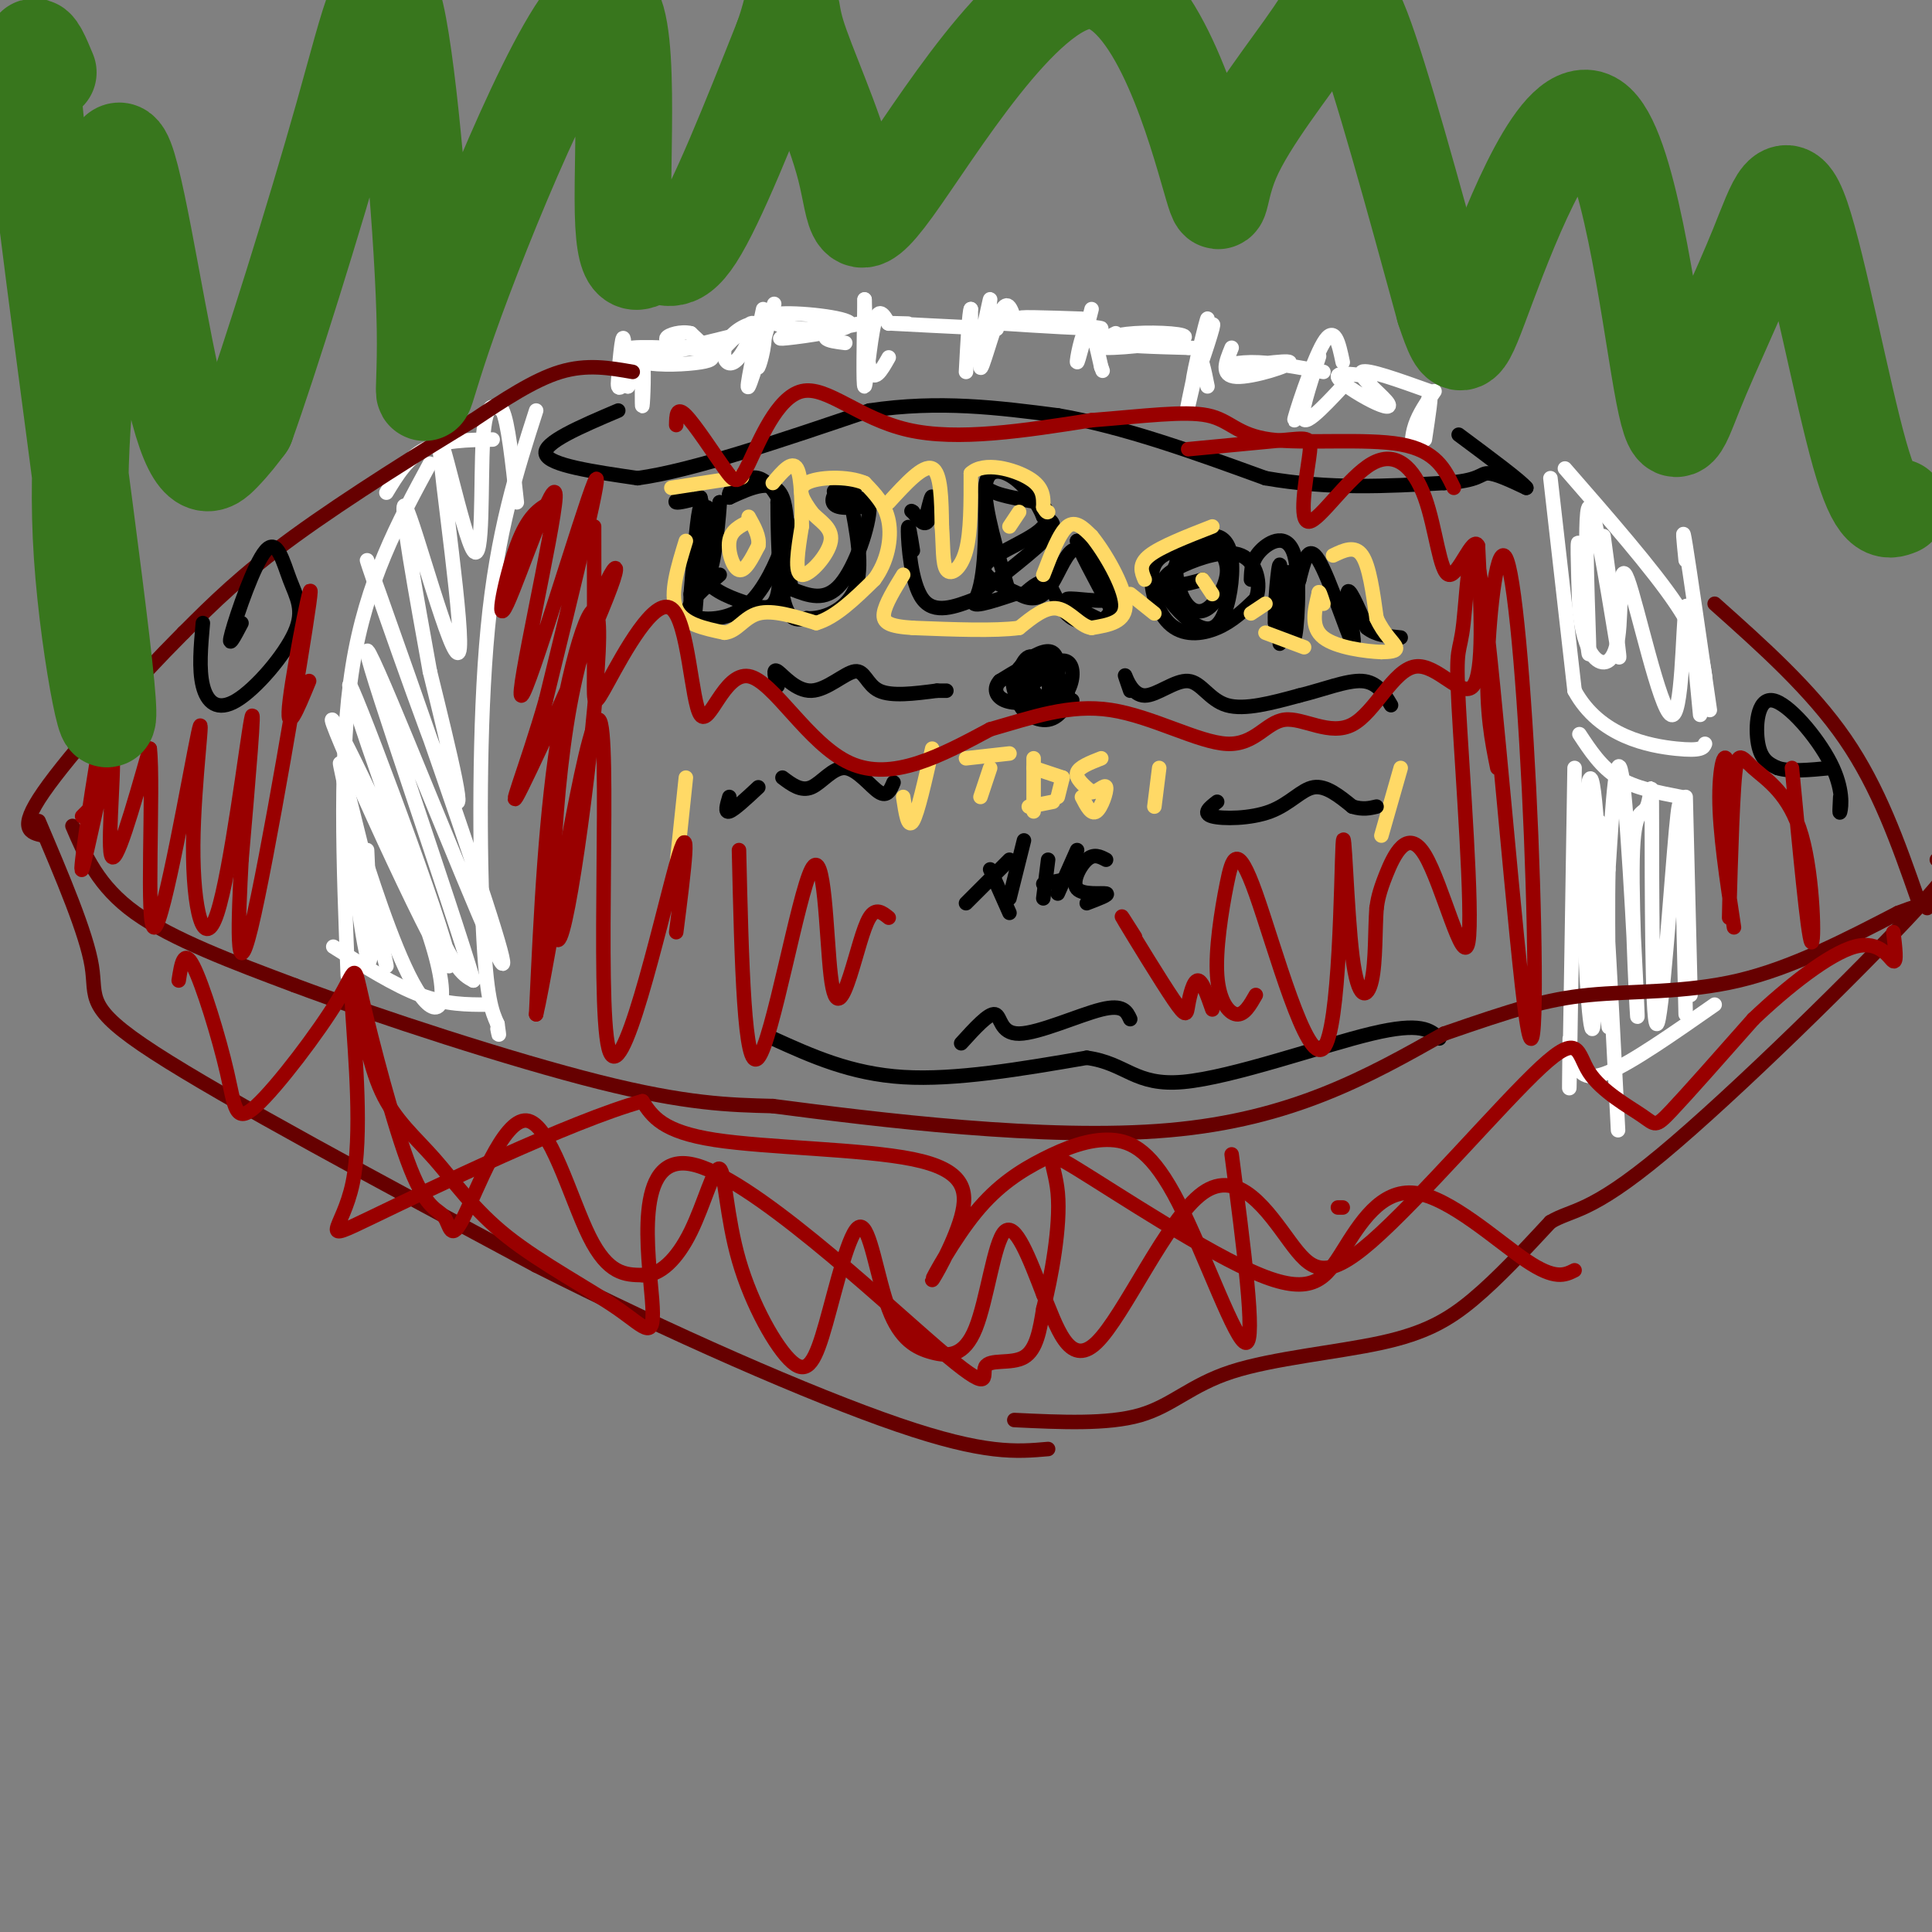 <svg viewBox='0 0 400 400' version='1.1' xmlns='http://www.w3.org/2000/svg' xmlns:xlink='http://www.w3.org/1999/xlink'><rect x="0" y="0" width="400" height="400" fill="#808080" stroke="none"/><g fill='none' stroke='#000000' stroke-width='3' stroke-linecap='round' stroke-linejoin='round'><path d='M142,102c-1.250,0.917 -2.500,1.833 -2,2c0.500,0.167 2.750,-0.417 5,-1'/><path d='M145,103c1.000,3.311 1.000,12.089 1,15c0.000,2.911 0.000,-0.044 0,-3'/><path d='M146,115c-0.133,-3.489 -0.467,-10.711 -1,-10c-0.533,0.711 -1.267,9.356 -2,18'/><path d='M143,123c-0.109,4.409 0.617,6.433 1,3c0.383,-3.433 0.422,-12.322 1,-17c0.578,-4.678 1.694,-5.144 2,-2c0.306,3.144 -0.198,9.898 0,10c0.198,0.102 1.099,-6.449 2,-13'/><path d='M149,104c-0.012,1.750 -1.042,12.625 -2,14c-0.958,1.375 -1.845,-6.750 -2,-8c-0.155,-1.250 0.423,4.375 1,10'/><path d='M146,120c1.833,2.571 5.917,4.000 9,5c3.083,1.000 5.167,1.571 6,-2c0.833,-3.571 0.417,-11.286 0,-19'/><path d='M161,104c0.000,1.044 0.000,13.156 1,19c1.000,5.844 3.000,5.422 5,5'/><path d='M167,128c3.044,0.289 8.156,-1.489 10,-6c1.844,-4.511 0.422,-11.756 -1,-19'/><path d='M176,103c-0.764,-3.356 -2.174,-2.247 -3,-1c-0.826,1.247 -1.067,2.633 1,3c2.067,0.367 6.441,-0.286 6,-1c-0.441,-0.714 -5.697,-1.490 -7,-2c-1.303,-0.510 1.349,-0.755 4,-1'/><path d='M177,101c-0.311,0.467 -3.089,2.133 -3,3c0.089,0.867 3.044,0.933 6,1'/><path d='M180,105c0.044,3.667 -2.844,12.333 -6,16c-3.156,3.667 -6.578,2.333 -10,1'/><path d='M164,122c-1.511,-4.067 -0.289,-14.733 -2,-19c-1.711,-4.267 -6.356,-2.133 -11,0'/><path d='M151,103c-0.714,-1.381 3.000,-4.833 6,-4c3.000,0.833 5.286,5.952 6,9c0.714,3.048 -0.143,4.024 -1,5'/><path d='M162,113c-1.185,3.281 -3.648,8.982 -7,12c-3.352,3.018 -7.595,3.351 -10,3c-2.405,-0.351 -2.973,-1.386 -2,-3c0.973,-1.614 3.486,-3.807 6,-6'/><path d='M192,106c0.467,-1.867 0.933,-3.733 1,-3c0.067,0.733 -0.267,4.067 -1,5c-0.733,0.933 -1.867,-0.533 -3,-2'/><path d='M189,106c-0.500,-0.333 -0.250,-0.167 0,0'/><path d='M189,114c-0.511,-3.244 -1.022,-6.489 -1,-4c0.022,2.489 0.578,10.711 3,14c2.422,3.289 6.711,1.644 11,0'/><path d='M202,124c2.143,-4.095 2.000,-14.333 2,-19c0.000,-4.667 0.143,-3.762 2,-3c1.857,0.762 5.429,1.381 9,2'/><path d='M215,104c2.131,1.321 2.958,3.625 0,6c-2.958,2.375 -9.702,4.821 -11,7c-1.298,2.179 2.851,4.089 7,6'/><path d='M211,123c2.202,1.226 4.208,1.292 6,-1c1.792,-2.292 3.369,-6.940 5,-8c1.631,-1.060 3.315,1.470 5,4'/><path d='M227,118c2.060,2.024 4.708,5.083 3,6c-1.708,0.917 -7.774,-0.310 -9,0c-1.226,0.310 2.387,2.155 6,4'/><path d='M227,128c1.595,0.857 2.583,1.000 3,-1c0.417,-2.000 0.262,-6.143 -1,-9c-1.262,-2.857 -3.631,-4.429 -6,-6'/><path d='M223,112c0.167,1.333 3.583,7.667 7,14'/><path d='M230,126c-0.488,3.060 -5.208,3.708 -8,2c-2.792,-1.708 -3.655,-5.774 -5,-7c-1.345,-1.226 -3.173,0.387 -5,2'/><path d='M210,123c-4.933,1.644 -9.867,3.289 -8,1c1.867,-2.289 10.533,-8.511 14,-12c3.467,-3.489 1.733,-4.244 0,-5'/><path d='M216,107c-0.940,-2.440 -3.292,-6.042 -6,-8c-2.708,-1.958 -5.774,-2.274 -6,2c-0.226,4.274 2.387,13.137 5,22'/><path d='M250,113c-4.738,0.399 -9.476,0.798 -11,4c-1.524,3.202 0.167,9.208 3,12c2.833,2.792 6.810,2.369 10,1c3.190,-1.369 5.595,-3.685 8,-6'/><path d='M260,124c1.201,-3.035 0.205,-7.623 -3,-9c-3.205,-1.377 -8.618,0.457 -12,2c-3.382,1.543 -4.734,2.795 -4,5c0.734,2.205 3.553,5.361 6,7c2.447,1.639 4.522,1.759 6,-1c1.478,-2.759 2.359,-8.397 2,-12c-0.359,-3.603 -1.960,-5.172 -4,-5c-2.040,0.172 -4.520,2.086 -7,4'/><path d='M244,115c-1.089,2.444 -0.312,6.554 1,9c1.312,2.446 3.160,3.229 5,2c1.840,-1.229 3.674,-4.468 4,-7c0.326,-2.532 -0.855,-4.355 -2,-6c-1.145,-1.645 -2.255,-3.111 -4,-2c-1.745,1.111 -4.124,4.799 -5,7c-0.876,2.201 -0.250,2.915 1,3c1.250,0.085 3.125,-0.457 5,-1'/><path d='M259,120c0.056,-2.014 0.112,-4.029 2,-6c1.888,-1.971 5.609,-3.900 7,1c1.391,4.900 0.451,16.627 0,17c-0.451,0.373 -0.415,-10.608 -1,-13c-0.585,-2.392 -1.793,3.804 -3,10'/><path d='M264,129c-0.239,-2.312 0.662,-13.092 1,-12c0.338,1.092 0.111,14.056 0,16c-0.111,1.944 -0.107,-7.130 0,-9c0.107,-1.870 0.316,3.466 1,4c0.684,0.534 1.842,-3.733 3,-8'/><path d='M269,120c0.917,-3.356 1.710,-7.745 4,-4c2.290,3.745 6.078,15.624 7,17c0.922,1.376 -1.022,-7.750 -1,-10c0.022,-2.250 2.011,2.375 4,7'/><path d='M283,130c1.833,1.500 4.417,1.750 7,2'/></g>
<g fill='none' stroke='#ffd966' stroke-width='3' stroke-linecap='round' stroke-linejoin='round'><path d='M139,101c0.000,0.000 13.000,-2.000 13,-2'/><path d='M152,99c2.333,-0.333 1.667,-0.167 1,0'/><path d='M155,108c-1.822,0.911 -3.644,1.822 -4,4c-0.356,2.178 0.756,5.622 2,6c1.244,0.378 2.622,-2.311 4,-5'/><path d='M157,113c0.333,-1.833 -0.833,-3.917 -2,-6'/><path d='M142,112c-1.667,5.417 -3.333,10.833 -2,14c1.333,3.167 5.667,4.083 10,5'/><path d='M150,131c2.578,-0.200 4.022,-3.200 7,-4c2.978,-0.800 7.489,0.600 12,2'/><path d='M169,129c4.000,-1.167 8.000,-5.083 12,-9'/><path d='M181,120c2.756,-3.711 3.644,-8.489 3,-12c-0.644,-3.511 -2.822,-5.756 -5,-8'/><path d='M179,100c-3.489,-1.511 -9.711,-1.289 -12,0c-2.289,1.289 -0.644,3.644 1,6'/><path d='M168,106c1.417,1.750 4.458,3.125 4,6c-0.458,2.875 -4.417,7.250 -6,7c-1.583,-0.250 -0.792,-5.125 0,-10'/><path d='M166,109c0.000,-4.356 0.000,-10.244 -1,-12c-1.000,-1.756 -3.000,0.622 -5,3'/><path d='M184,104c3.583,-3.917 7.167,-7.833 9,-7c1.833,0.833 1.917,6.417 2,12'/><path d='M195,109c0.310,3.940 0.083,7.792 1,9c0.917,1.208 2.976,-0.226 4,-4c1.024,-3.774 1.012,-9.887 1,-16'/><path d='M201,98c2.689,-2.533 8.911,-0.867 12,1c3.089,1.867 3.044,3.933 3,6'/><path d='M216,105c0.667,1.167 0.833,1.083 1,1'/><path d='M209,109c0.000,0.000 2.000,-3.000 2,-3'/><path d='M216,119c1.667,-4.333 3.333,-8.667 5,-10c1.667,-1.333 3.333,0.333 5,2'/><path d='M226,111c2.644,3.200 6.756,10.200 7,14c0.244,3.800 -3.378,4.400 -7,5'/><path d='M226,130c-2.289,-0.289 -4.511,-3.511 -7,-4c-2.489,-0.489 -5.244,1.756 -8,4'/><path d='M211,130c-5.000,0.667 -13.500,0.333 -22,0'/><path d='M189,130c-4.933,-0.311 -6.267,-1.089 -6,-3c0.267,-1.911 2.133,-4.956 4,-8'/><path d='M237,120c-0.667,-1.583 -1.333,-3.167 1,-5c2.333,-1.833 7.667,-3.917 13,-6'/><path d='M234,123c0.000,0.000 5.000,4.000 5,4'/><path d='M249,120c0.000,0.000 2.000,3.000 2,3'/><path d='M276,115c2.250,-1.083 4.500,-2.167 6,0c1.500,2.167 2.250,7.583 3,13'/><path d='M285,128c1.489,3.311 3.711,5.089 4,6c0.289,0.911 -1.356,0.956 -3,1'/><path d='M286,135c-3.089,-0.111 -9.311,-0.889 -12,-3c-2.689,-2.111 -1.844,-5.556 -1,-9'/><path d='M273,123c0.000,-1.167 0.500,0.417 1,2'/><path d='M270,134c0.000,0.000 -8.000,-3.000 -8,-3'/><path d='M262,125c0.000,0.000 -3.000,2.000 -3,2'/><path d='M240,159c0.000,0.000 -1.000,8.000 -1,8'/><path d='M290,159c0.000,0.000 -4.000,14.000 -4,14'/><path d='M193,155c-1.500,6.667 -3.000,13.333 -4,15c-1.000,1.667 -1.500,-1.667 -2,-5'/><path d='M142,161c0.000,0.000 -2.000,19.000 -2,19'/><path d='M205,159c0.000,0.000 -2.000,6.000 -2,6'/><path d='M200,157c0.000,0.000 9.000,-1.000 9,-1'/><path d='M214,157c0.000,0.000 0.000,11.000 0,11'/><path d='M213,167c0.000,0.000 5.000,-1.000 5,-1'/><path d='M214,159c0.000,0.000 6.000,2.000 6,2'/><path d='M220,161c0.000,0.000 -1.000,4.000 -1,4'/><path d='M228,157c-2.333,0.917 -4.667,1.833 -5,3c-0.333,1.167 1.333,2.583 3,4'/><path d='M226,164c1.226,0.060 2.792,-1.792 3,-1c0.208,0.792 -0.940,4.226 -2,5c-1.060,0.774 -2.030,-1.113 -3,-3'/></g>
<g fill='none' stroke='#ffffff' stroke-width='3' stroke-linecap='round' stroke-linejoin='round'><path d='M133,73c-0.067,5.889 -0.133,11.778 0,11c0.133,-0.778 0.467,-8.222 0,-10c-0.467,-1.778 -1.733,2.111 -3,6'/><path d='M130,80c-0.606,-2.071 -0.621,-10.248 -1,-10c-0.379,0.248 -1.122,8.922 -1,10c0.122,1.078 1.110,-5.441 1,-6c-0.110,-0.559 -1.317,4.840 -1,6c0.317,1.160 2.159,-1.920 4,-5'/><path d='M132,75c0.667,-0.833 0.333,-0.417 0,0'/><path d='M134,74c8.667,-1.917 17.333,-3.833 18,-4c0.667,-0.167 -6.667,1.417 -14,3'/><path d='M138,73c0.333,-0.167 8.167,-2.083 16,-4'/><path d='M158,64c-1.867,8.667 -3.733,17.333 -3,16c0.733,-1.333 4.067,-12.667 5,-16c0.933,-3.333 -0.533,1.333 -2,6'/><path d='M158,70c-0.683,2.770 -1.391,6.694 -1,6c0.391,-0.694 1.882,-6.005 1,-8c-0.882,-1.995 -4.137,-0.673 -6,1c-1.863,1.673 -2.334,3.696 -2,5c0.334,1.304 1.475,1.890 3,0c1.525,-1.890 3.436,-6.254 3,-7c-0.436,-0.746 -3.218,2.127 -6,5'/><path d='M150,72c-5.170,0.597 -15.095,-0.412 -19,0c-3.905,0.412 -1.789,2.244 2,3c3.789,0.756 9.251,0.434 12,0c2.749,-0.434 2.785,-0.981 2,-2c-0.785,-1.019 -2.393,-2.509 -4,-4'/><path d='M143,69c-1.911,-0.489 -4.689,0.289 -5,1c-0.311,0.711 1.844,1.356 4,2'/><path d='M166,69c-3.198,0.675 -6.396,1.350 -3,1c3.396,-0.350 13.385,-1.724 13,-3c-0.385,-1.276 -11.144,-2.456 -15,-2c-3.856,0.456 -0.807,2.546 4,3c4.807,0.454 11.374,-0.727 13,-1c1.626,-0.273 -1.687,0.364 -5,1'/><path d='M173,68c-1.400,0.556 -2.400,1.444 -2,2c0.400,0.556 2.200,0.778 4,1'/><path d='M184,67c-1.044,-1.844 -2.089,-3.689 -3,0c-0.911,3.689 -1.689,12.911 -2,13c-0.311,0.089 -0.156,-8.956 0,-18'/><path d='M179,62c0.044,0.400 0.156,10.400 1,14c0.844,3.600 2.422,0.800 4,-2'/><path d='M188,67c-2.917,-0.083 -5.833,-0.167 -3,0c2.833,0.167 11.417,0.583 20,1'/><path d='M205,68c3.000,0.167 0.500,0.083 -2,0'/><path d='M210,66c-0.732,-2.204 -1.464,-4.408 -3,-1c-1.536,3.408 -3.876,12.429 -4,11c-0.124,-1.429 1.967,-13.308 2,-14c0.033,-0.692 -1.990,9.802 -3,12c-1.010,2.198 -1.005,-3.901 -1,-10'/><path d='M201,64c-0.333,0.500 -0.667,6.750 -1,13'/><path d='M212,67c-4.500,-0.173 -9.000,-0.345 -4,0c5.000,0.345 19.500,1.208 20,1c0.500,-0.208 -13.000,-1.488 -16,-2c-3.000,-0.512 4.500,-0.256 12,0'/><path d='M226,64c-1.422,5.600 -2.844,11.200 -3,11c-0.156,-0.200 0.956,-6.200 2,-7c1.044,-0.800 2.022,3.600 3,8'/><path d='M228,76c0.500,1.333 0.250,0.667 0,0'/><path d='M231,69c-2.895,1.450 -5.789,2.900 -2,3c3.789,0.100 14.263,-1.148 16,-2c1.737,-0.852 -5.263,-1.306 -10,-1c-4.737,0.306 -7.211,1.373 -5,2c2.211,0.627 9.105,0.813 16,1'/><path d='M246,72c2.667,0.167 1.333,0.083 0,0'/><path d='M248,74c1.847,-4.335 3.694,-8.670 3,-6c-0.694,2.670 -3.928,12.344 -4,11c-0.072,-1.344 3.019,-13.708 3,-13c-0.019,0.708 -3.148,14.488 -4,18c-0.852,3.512 0.574,-3.244 2,-10'/><path d='M248,74c0.667,-0.667 1.333,2.667 2,6'/><path d='M255,72c-1.195,2.917 -2.389,5.834 1,6c3.389,0.166 11.362,-2.419 11,-3c-0.362,-0.581 -9.059,0.844 -12,1c-2.941,0.156 -0.126,-0.955 4,-1c4.126,-0.045 9.563,0.978 15,2'/><path d='M278,75c-0.833,-3.971 -1.667,-7.943 -4,-4c-2.333,3.943 -6.167,15.800 -6,16c0.167,0.200 4.333,-11.256 5,-13c0.667,-1.744 -2.167,6.223 -3,10c-0.833,3.777 0.333,3.365 2,2c1.667,-1.365 3.833,-3.682 6,-6'/><path d='M284,78c-3.598,-0.512 -7.196,-1.024 -7,0c0.196,1.024 4.187,3.584 7,5c2.813,1.416 4.450,1.689 3,0c-1.450,-1.689 -5.986,-5.340 -5,-6c0.986,-0.660 7.493,1.670 14,4'/><path d='M297,81c-1.595,2.298 -3.190,4.595 -4,7c-0.810,2.405 -0.833,4.917 0,3c0.833,-1.917 2.524,-8.262 3,-9c0.476,-0.738 -0.262,4.131 -1,9'/><path d='M321,99c0.000,0.000 5.000,44.000 5,44'/><path d='M326,143c5.178,9.556 15.622,11.444 21,12c5.378,0.556 5.689,-0.222 6,-1'/><path d='M349,116c-0.417,-4.083 -0.833,-8.167 0,-3c0.833,5.167 2.917,19.583 5,34'/><path d='M324,97c9.083,10.417 18.167,20.833 23,28c4.833,7.167 5.417,11.083 6,15'/><path d='M332,111c1.963,14.636 3.927,29.273 3,24c-0.927,-5.273 -4.743,-30.455 -6,-30c-1.257,0.455 0.046,26.545 0,30c-0.046,3.455 -1.442,-15.727 -2,-21c-0.558,-5.273 -0.279,3.364 0,12'/><path d='M327,126c0.372,4.017 1.303,8.059 3,10c1.697,1.941 4.162,1.780 5,-4c0.838,-5.780 0.049,-17.178 2,-12c1.951,5.178 6.641,26.933 9,28c2.359,1.067 2.388,-18.552 3,-22c0.612,-3.448 1.806,9.276 3,22'/><path d='M327,152c2.250,3.417 4.500,6.833 8,9c3.500,2.167 8.250,3.083 13,4'/><path d='M349,165c0.000,0.000 1.000,41.000 1,41'/><path d='M326,159c-0.417,26.333 -0.833,52.667 -1,62c-0.167,9.333 -0.083,1.667 0,-6'/><path d='M326,220c1.083,2.000 2.167,4.000 7,2c4.833,-2.000 13.417,-8.000 22,-14'/><path d='M348,166c0.000,0.000 1.000,44.000 1,44'/><path d='M348,176c0.001,-7.473 0.001,-14.946 -1,-4c-1.001,10.946 -3.005,40.313 -4,40c-0.995,-0.313 -0.983,-30.304 -1,-42c-0.017,-11.696 -0.063,-5.095 -1,-3c-0.937,2.095 -2.767,-0.315 -3,11c-0.233,11.315 1.130,36.354 1,32c-0.130,-4.354 -1.751,-38.101 -3,-48c-1.249,-9.899 -2.124,4.051 -3,18'/><path d='M333,180c-0.323,13.133 0.369,36.965 0,32c-0.369,-4.965 -1.801,-38.728 -3,-48c-1.199,-9.272 -2.167,5.948 -2,22c0.167,16.052 1.468,32.937 2,25c0.532,-7.937 0.295,-40.696 1,-41c0.705,-0.304 2.353,31.848 4,64'/><path d='M80,102c2.167,-3.583 4.333,-7.167 8,-9c3.667,-1.833 8.833,-1.917 14,-2'/><path d='M111,85c-4.044,12.556 -8.089,25.111 -10,45c-1.911,19.889 -1.689,47.111 -1,62c0.689,14.889 1.844,17.444 3,20'/><path d='M103,212c0.500,3.500 0.250,2.250 0,1'/><path d='M89,96c-6.583,12.167 -13.167,24.333 -16,42c-2.833,17.667 -1.917,40.833 -1,64'/><path d='M69,196c6.333,4.000 12.667,8.000 18,10c5.333,2.000 9.667,2.000 14,2'/><path d='M76,176c0.630,13.426 1.260,26.852 0,22c-1.260,-4.852 -4.410,-27.981 -3,-26c1.410,1.981 7.380,29.072 7,28c-0.380,-1.072 -7.108,-30.306 -9,-39c-1.892,-8.694 1.054,3.153 4,15'/><path d='M75,176c2.836,9.063 7.925,24.222 12,30c4.075,5.778 7.137,2.177 1,-15c-6.137,-17.177 -21.473,-47.929 -19,-41c2.473,6.929 22.756,51.538 24,50c1.244,-1.538 -16.550,-49.222 -20,-57c-3.450,-7.778 7.443,24.349 14,41c6.557,16.651 8.779,17.825 11,19'/><path d='M98,203c-4.577,-15.569 -21.520,-63.991 -22,-68c-0.480,-4.009 15.504,36.395 23,54c7.496,17.605 6.504,12.409 -1,-10c-7.504,-22.409 -21.520,-62.033 -22,-63c-0.480,-0.967 12.577,36.724 17,47c4.423,10.276 0.211,-6.862 -4,-24'/><path d='M89,139c-2.513,-14.054 -6.795,-37.190 -5,-34c1.795,3.190 9.669,32.706 11,30c1.331,-2.706 -3.880,-37.632 -4,-43c-0.120,-5.368 4.852,18.824 7,22c2.148,3.176 1.471,-14.664 2,-23c0.529,-8.336 2.265,-7.168 4,-6'/><path d='M104,85c1.167,2.167 2.083,10.583 3,19'/></g>
<g fill='none' stroke='#000000' stroke-width='3' stroke-linecap='round' stroke-linejoin='round'><path d='M128,85c-7.833,3.333 -15.667,6.667 -15,9c0.667,2.333 9.833,3.667 19,5'/><path d='M132,99c11.167,-1.500 29.583,-7.750 48,-14'/><path d='M180,85c14.500,-2.167 26.750,-0.583 39,1'/><path d='M219,86c13.667,2.333 28.333,7.667 43,13'/><path d='M262,99c13.333,2.333 25.167,1.667 37,1'/><path d='M299,100c7.400,-0.422 7.400,-1.978 9,-2c1.600,-0.022 4.800,1.489 8,3'/><path d='M316,101c-1.000,-1.333 -7.500,-6.167 -14,-11'/><path d='M218,139c-3.482,1.936 -6.963,3.872 -7,6c-0.037,2.128 3.372,4.447 6,4c2.628,-0.447 4.477,-3.659 4,-6c-0.477,-2.341 -3.279,-3.812 -5,-4c-1.721,-0.188 -2.360,0.906 -3,2'/><path d='M213,141c0.299,1.576 2.547,4.517 4,4c1.453,-0.517 2.111,-4.491 2,-7c-0.111,-2.509 -0.991,-3.553 -3,-3c-2.009,0.553 -5.146,2.702 -6,5c-0.854,2.298 0.575,4.746 2,6c1.425,1.254 2.846,1.316 4,0c1.154,-1.316 2.041,-4.008 2,-6c-0.041,-1.992 -1.012,-3.283 -3,-3c-1.988,0.283 -4.994,2.142 -8,4'/><path d='M207,141c-1.390,1.490 -0.866,3.214 1,4c1.866,0.786 5.072,0.632 7,0c1.928,-0.632 2.578,-1.743 2,-4c-0.578,-2.257 -2.384,-5.661 -4,-5c-1.616,0.661 -3.044,5.388 -2,8c1.044,2.612 4.559,3.109 7,2c2.441,-1.109 3.809,-3.823 4,-6c0.191,-2.177 -0.795,-3.817 -3,-3c-2.205,0.817 -5.630,4.091 -6,6c-0.370,1.909 2.315,2.455 5,3'/><path d='M218,146c1.500,0.333 2.750,-0.333 4,-1'/><path d='M200,187c0.000,0.000 9.000,-9.000 9,-9'/><path d='M205,180c0.000,0.000 4.000,9.000 4,9'/><path d='M209,186c0.000,0.000 3.000,-12.000 3,-12'/><path d='M217,178c0.000,0.000 -1.000,8.000 -1,8'/><path d='M223,176c0.000,0.000 -4.000,9.000 -4,9'/><path d='M216,183c0.000,0.000 5.000,-1.000 5,-1'/><path d='M229,178c-1.262,-0.661 -2.524,-1.321 -4,0c-1.476,1.321 -3.167,4.625 -2,6c1.167,1.375 5.190,0.821 6,1c0.810,0.179 -1.595,1.089 -4,2'/><path d='M151,165c-0.500,1.667 -1.000,3.333 0,3c1.000,-0.333 3.500,-2.667 6,-5'/><path d='M162,161c1.935,1.458 3.869,2.917 6,2c2.131,-0.917 4.458,-4.208 7,-4c2.542,0.208 5.298,3.917 7,5c1.702,1.083 2.351,-0.458 3,-2'/><path d='M161,142c-0.541,-1.874 -1.081,-3.748 0,-3c1.081,0.748 3.785,4.118 7,4c3.215,-0.118 6.943,-3.724 9,-4c2.057,-0.276 2.445,2.778 5,4c2.555,1.222 7.278,0.611 12,0'/><path d='M194,143c2.333,0.000 2.167,0.000 2,0'/><path d='M234,143c-0.643,-1.855 -1.285,-3.710 -1,-3c0.285,0.710 1.499,3.984 4,4c2.501,0.016 6.289,-3.226 9,-3c2.711,0.226 4.346,3.922 8,5c3.654,1.078 9.327,-0.461 15,-2'/><path d='M269,144c4.956,-1.200 9.844,-3.200 13,-3c3.156,0.200 4.578,2.600 6,5'/><path d='M252,166c-1.560,1.208 -3.119,2.417 -1,3c2.119,0.583 7.917,0.542 12,-1c4.083,-1.542 6.452,-4.583 9,-5c2.548,-0.417 5.274,1.792 8,4'/><path d='M280,167c2.167,0.667 3.583,0.333 5,0'/><path d='M199,216c2.863,-3.149 5.726,-6.298 7,-6c1.274,0.298 0.958,4.042 5,4c4.042,-0.042 12.440,-3.869 17,-5c4.560,-1.131 5.280,0.435 6,2'/><path d='M160,215c8.083,3.667 16.167,7.333 27,8c10.833,0.667 24.417,-1.667 38,-4'/><path d='M225,219c8.250,1.119 9.875,5.917 20,5c10.125,-0.917 28.750,-7.548 39,-10c10.250,-2.452 12.125,-0.726 14,1'/></g>
<g fill='none' stroke='#660000' stroke-width='3' stroke-linecap='round' stroke-linejoin='round'><path d='M131,77c-4.750,-0.833 -9.500,-1.667 -15,0c-5.500,1.667 -11.750,5.833 -18,10'/><path d='M98,87c-10.000,6.000 -26.000,16.000 -37,24c-11.000,8.000 -17.000,14.000 -23,20'/><path d='M38,131c-10.022,10.044 -23.578,25.156 -29,33c-5.422,7.844 -2.711,8.422 0,9'/><path d='M8,170c4.956,11.644 9.911,23.289 11,30c1.089,6.711 -1.689,8.489 13,18c14.689,9.511 46.844,26.756 79,44'/><path d='M111,262c27.578,13.956 57.022,26.844 75,33c17.978,6.156 24.489,5.578 31,5'/><path d='M355,125c10.000,8.917 20.000,17.833 27,28c7.000,10.167 11.000,21.583 15,33'/><path d='M210,294c9.651,0.461 19.301,0.922 26,-1c6.699,-1.922 10.445,-6.226 19,-9c8.555,-2.774 21.919,-4.016 31,-6c9.081,-1.984 13.880,-4.710 19,-9c5.120,-4.290 10.560,-10.145 16,-16'/><path d='M321,253c4.571,-2.726 8.000,-1.542 23,-14c15.000,-12.458 41.571,-38.560 53,-51c11.429,-12.440 7.714,-11.220 4,-10'/><path d='M15,171c2.667,6.250 5.333,12.500 13,18c7.667,5.500 20.333,10.250 33,15'/><path d='M61,204c17.533,6.556 44.867,15.444 63,20c18.133,4.556 27.067,4.778 36,5'/><path d='M160,229c21.289,2.778 56.511,7.222 82,5c25.489,-2.222 41.244,-11.111 57,-20'/><path d='M299,214c14.155,-4.893 21.042,-7.125 30,-8c8.958,-0.875 19.988,-0.393 31,-3c11.012,-2.607 22.006,-8.304 33,-14'/><path d='M393,189c6.500,-2.500 6.250,-1.750 6,-1'/></g>
<g fill='none' stroke='#000000' stroke-width='3' stroke-linecap='round' stroke-linejoin='round'><path d='M381,165c-0.107,1.943 -0.214,3.885 0,3c0.214,-0.885 0.748,-4.598 -2,-10c-2.748,-5.402 -8.778,-12.493 -12,-13c-3.222,-0.507 -3.635,5.569 -3,9c0.635,3.431 2.317,4.215 4,5'/><path d='M368,159c2.500,0.833 6.750,0.417 11,0'/><path d='M42,129c-0.427,4.796 -0.854,9.593 0,13c0.854,3.407 2.990,5.426 7,3c4.010,-2.426 9.895,-9.296 12,-14c2.105,-4.704 0.430,-7.240 -1,-11c-1.430,-3.760 -2.616,-8.743 -5,-6c-2.384,2.743 -5.967,13.212 -7,17c-1.033,3.788 0.483,0.894 2,-2'/></g>
<g fill='none' stroke='#990000' stroke-width='3' stroke-linecap='round' stroke-linejoin='round'><path d='M19,167c0.000,0.000 -2.000,2.000 -2,2'/><path d='M19,167c0.957,-7.225 1.914,-14.450 1,-9c-0.914,5.450 -3.699,23.574 -3,22c0.699,-1.574 4.880,-22.847 6,-24c1.120,-1.153 -0.823,17.813 0,21c0.823,3.187 4.411,-9.407 8,-22'/><path d='M31,155c0.888,7.665 -0.891,37.828 1,37c1.891,-0.828 7.451,-32.647 9,-40c1.549,-7.353 -0.915,9.761 -1,23c-0.085,13.239 2.208,22.603 5,14c2.792,-8.603 6.083,-35.172 7,-40c0.917,-4.828 -0.542,12.086 -2,29'/><path d='M50,178c-0.660,12.049 -1.311,27.673 2,14c3.311,-13.673 10.584,-56.643 12,-67c1.416,-10.357 -3.024,11.898 -4,20c-0.976,8.102 1.512,2.051 4,-4'/><path d='M114,104c-2.335,1.331 -4.671,2.662 -7,9c-2.329,6.338 -4.652,17.682 -2,12c2.652,-5.682 10.278,-28.389 10,-22c-0.278,6.389 -8.459,41.874 -7,41c1.459,-0.874 12.560,-38.107 15,-44c2.440,-5.893 -3.780,19.553 -10,45'/><path d='M113,145c-3.959,13.788 -8.856,25.757 -5,18c3.856,-7.757 16.464,-35.240 19,-43c2.536,-7.760 -5.000,4.202 -9,26c-4.000,21.798 -4.464,53.430 -2,48c2.464,-5.430 7.856,-47.924 8,-62c0.144,-14.076 -4.959,0.264 -8,18c-3.041,17.736 -4.021,38.868 -5,60'/><path d='M111,210c2.273,-9.305 10.455,-62.566 13,-61c2.545,1.566 -0.545,57.960 2,68c2.545,10.040 10.727,-26.274 14,-38c3.273,-11.726 1.636,1.137 0,14'/><path d='M37,203c0.525,-3.387 1.050,-6.775 3,-3c1.950,3.775 5.324,14.711 7,22c1.676,7.289 1.654,10.931 6,7c4.346,-3.931 13.060,-15.433 17,-22c3.940,-6.567 3.104,-8.197 5,0c1.896,8.197 6.523,26.221 10,35c3.477,8.779 5.805,8.314 7,10c1.195,1.686 1.259,5.524 4,0c2.741,-5.524 8.161,-20.410 13,-20c4.839,0.410 9.097,16.117 13,24c3.903,7.883 7.452,7.941 11,8'/><path d='M133,264c3.626,0.204 7.191,-3.287 10,-9c2.809,-5.713 4.862,-13.648 6,-13c1.138,0.648 1.360,9.880 4,19c2.640,9.120 7.696,18.128 11,21c3.304,2.872 4.855,-0.394 7,-8c2.145,-7.606 4.885,-19.554 7,-20c2.115,-0.446 3.605,10.610 6,17c2.395,6.390 5.693,8.115 9,9c3.307,0.885 6.621,0.931 9,-5c2.379,-5.931 3.823,-17.837 6,-20c2.177,-2.163 5.089,5.419 8,13'/><path d='M216,268c2.651,6.278 5.279,15.474 11,10c5.721,-5.474 14.535,-25.620 22,-31c7.465,-5.380 13.580,4.004 18,10c4.420,5.996 7.144,8.604 17,0c9.856,-8.604 26.843,-28.422 35,-36c8.157,-7.578 7.486,-2.918 10,1c2.514,3.918 8.215,7.093 11,9c2.785,1.907 2.653,2.545 6,-1c3.347,-3.545 10.174,-11.272 17,-19'/><path d='M363,211c6.905,-6.583 15.667,-13.542 21,-15c5.333,-1.458 7.238,2.583 8,3c0.762,0.417 0.381,-2.792 0,-6'/><path d='M371,159c1.644,17.325 3.287,34.650 4,36c0.713,1.350 0.495,-13.275 -2,-22c-2.495,-8.725 -7.267,-11.550 -10,-14c-2.733,-2.450 -3.429,-4.527 -4,4c-0.571,8.527 -1.019,27.657 -1,27c0.019,-0.657 0.505,-21.100 0,-29c-0.505,-7.900 -2.001,-3.257 -2,4c0.001,7.257 1.501,17.129 3,27'/><path d='M278,250c0.000,0.000 -1.000,0.000 -1,0'/><path d='M255,239c2.518,19.355 5.036,38.710 3,39c-2.036,0.290 -8.627,-18.483 -14,-29c-5.373,-10.517 -9.529,-12.776 -14,-13c-4.471,-0.224 -9.258,1.586 -14,4c-4.742,2.414 -9.439,5.430 -14,11c-4.561,5.570 -8.987,13.694 -9,14c-0.013,0.306 4.388,-7.207 6,-13c1.612,-5.793 0.434,-9.867 -10,-12c-10.434,-2.133 -30.124,-2.324 -41,-4c-10.876,-1.676 -12.938,-4.838 -15,-8'/><path d='M133,228c-14.763,4.086 -44.170,18.301 -56,24c-11.830,5.699 -6.084,2.883 -4,-7c2.084,-9.883 0.506,-26.833 0,-35c-0.506,-8.167 0.061,-7.553 1,-3c0.939,4.553 2.250,13.043 5,19c2.750,5.957 6.938,9.380 11,14c4.062,4.620 7.997,10.437 15,16c7.003,5.563 17.073,10.872 23,15c5.927,4.128 7.709,7.075 7,-2c-0.709,-9.075 -3.911,-30.172 8,-28c11.911,2.172 38.935,27.613 51,38c12.065,10.387 9.171,5.720 10,4c0.829,-1.720 5.380,-0.491 8,-2c2.620,-1.509 3.310,-5.754 4,-10'/><path d='M216,271c1.610,-6.318 3.637,-17.113 3,-24c-0.637,-6.887 -3.936,-9.865 4,-5c7.936,4.865 27.107,17.571 38,22c10.893,4.429 13.507,0.579 17,-5c3.493,-5.579 7.863,-12.887 15,-12c7.137,0.887 17.039,9.968 23,14c5.961,4.032 7.980,3.016 10,2'/><path d='M310,159c-1.156,-5.694 -2.312,-11.388 -2,-22c0.312,-10.612 2.092,-26.140 4,-21c1.908,5.140 3.943,30.950 5,57c1.057,26.050 1.135,52.339 -1,38c-2.135,-14.339 -6.483,-69.306 -9,-88c-2.517,-18.694 -3.203,-1.113 -4,6c-0.797,7.113 -1.705,3.760 -1,17c0.705,13.240 3.024,43.075 2,49c-1.024,5.925 -5.391,-12.059 -9,-18c-3.609,-5.941 -6.460,0.160 -8,4c-1.540,3.840 -1.770,5.420 -2,7'/><path d='M285,188c-0.323,4.191 -0.130,11.170 -1,15c-0.870,3.830 -2.802,4.511 -4,-5c-1.198,-9.511 -1.663,-29.215 -2,-23c-0.337,6.215 -0.548,38.348 -4,42c-3.452,3.652 -10.146,-21.179 -14,-32c-3.854,-10.821 -4.868,-7.632 -6,-2c-1.132,5.632 -2.382,13.709 -2,19c0.382,5.291 2.395,7.798 4,8c1.605,0.202 2.803,-1.899 4,-4'/><path d='M153,176c0.541,23.232 1.081,46.465 4,43c2.919,-3.465 8.216,-33.627 11,-39c2.784,-5.373 3.056,14.044 4,22c0.944,7.956 2.562,4.450 4,0c1.438,-4.450 2.697,-9.843 4,-12c1.303,-2.157 2.652,-1.079 4,0'/><path d='M235,194c-1.898,-3.000 -3.796,-6.000 -2,-3c1.796,3.000 7.285,12.000 10,16c2.715,4.000 2.654,3.000 3,1c0.346,-2.000 1.099,-5.000 2,-5c0.901,0.000 1.951,3.000 3,6'/><path d='M123,109c0.019,12.326 0.038,24.653 0,31c-0.038,6.347 -0.133,6.716 3,1c3.133,-5.716 9.494,-17.515 13,-15c3.506,2.515 4.156,19.344 6,22c1.844,2.656 4.881,-8.862 10,-8c5.119,0.862 12.320,14.103 21,18c8.680,3.897 18.840,-1.552 29,-7'/><path d='M205,151c8.838,-2.516 16.433,-5.307 25,-4c8.567,1.307 18.108,6.713 24,7c5.892,0.287 8.137,-4.545 12,-5c3.863,-0.455 9.345,3.466 14,1c4.655,-2.466 8.484,-11.318 13,-12c4.516,-0.682 9.719,6.805 12,4c2.281,-2.805 1.641,-15.903 1,-29'/><path d='M306,113c-1.023,-2.336 -4.081,6.323 -6,6c-1.919,-0.323 -2.699,-9.629 -5,-16c-2.301,-6.371 -6.122,-9.807 -11,-7c-4.878,2.807 -10.813,11.855 -13,12c-2.187,0.145 -0.627,-8.615 0,-13c0.627,-4.385 0.322,-4.396 -4,-4c-4.322,0.396 -12.661,1.198 -21,2'/><path d='M140,88c0.032,-1.982 0.065,-3.963 2,-2c1.935,1.963 5.773,7.871 8,11c2.227,3.129 2.844,3.478 5,-1c2.156,-4.478 5.850,-13.782 11,-15c5.150,-1.218 11.757,5.652 22,8c10.243,2.348 24.121,0.174 38,-2'/><path d='M226,87c10.922,-0.852 19.226,-1.981 24,-1c4.774,0.981 6.016,4.072 13,5c6.984,0.928 19.710,-0.306 27,1c7.290,1.306 9.145,5.153 11,9'/></g>
<g fill='none' stroke='#38761d' stroke-width='20' stroke-linecap='round' stroke-linejoin='round'><path d='M10,15c-2.599,-6.258 -5.198,-12.515 -2,16c3.198,28.515 12.193,91.803 14,111c1.807,19.197 -3.574,-5.697 -5,-27c-1.426,-21.303 1.104,-39.015 3,-56c1.896,-16.985 3.158,-33.243 6,-26c2.842,7.243 7.265,37.989 11,52c3.735,14.011 6.781,11.289 9,9c2.219,-2.289 3.609,-4.144 5,-6'/><path d='M51,88c4.747,-13.172 14.113,-43.104 20,-64c5.887,-20.896 8.293,-32.758 11,-21c2.707,11.758 5.713,47.134 6,65c0.287,17.866 -2.145,18.222 5,-2c7.145,-20.222 23.868,-61.021 31,-65c7.132,-3.979 4.675,28.861 5,43c0.325,14.139 3.434,9.576 6,9c2.566,-0.576 4.590,2.835 9,-4c4.410,-6.835 11.205,-23.918 18,-41'/><path d='M162,8c2.874,-7.972 1.061,-7.402 3,-1c1.939,6.402 7.632,18.634 10,28c2.368,9.366 1.410,15.865 10,4c8.590,-11.865 26.728,-42.093 40,-43c13.272,-0.907 21.678,27.508 25,39c3.322,11.492 1.561,6.060 5,-2c3.439,-8.060 12.080,-18.747 17,-26c4.920,-7.253 6.120,-11.072 10,-1c3.880,10.072 10.440,34.036 17,58'/><path d='M299,64c3.544,10.744 3.903,8.603 9,-5c5.097,-13.603 14.933,-38.668 22,-34c7.067,4.668 11.364,39.070 14,54c2.636,14.930 3.610,10.387 7,2c3.390,-8.387 9.197,-20.619 13,-30c3.803,-9.381 5.601,-15.910 9,-6c3.399,9.910 8.400,36.260 12,49c3.600,12.740 5.800,11.870 8,11'/></g>
</svg>